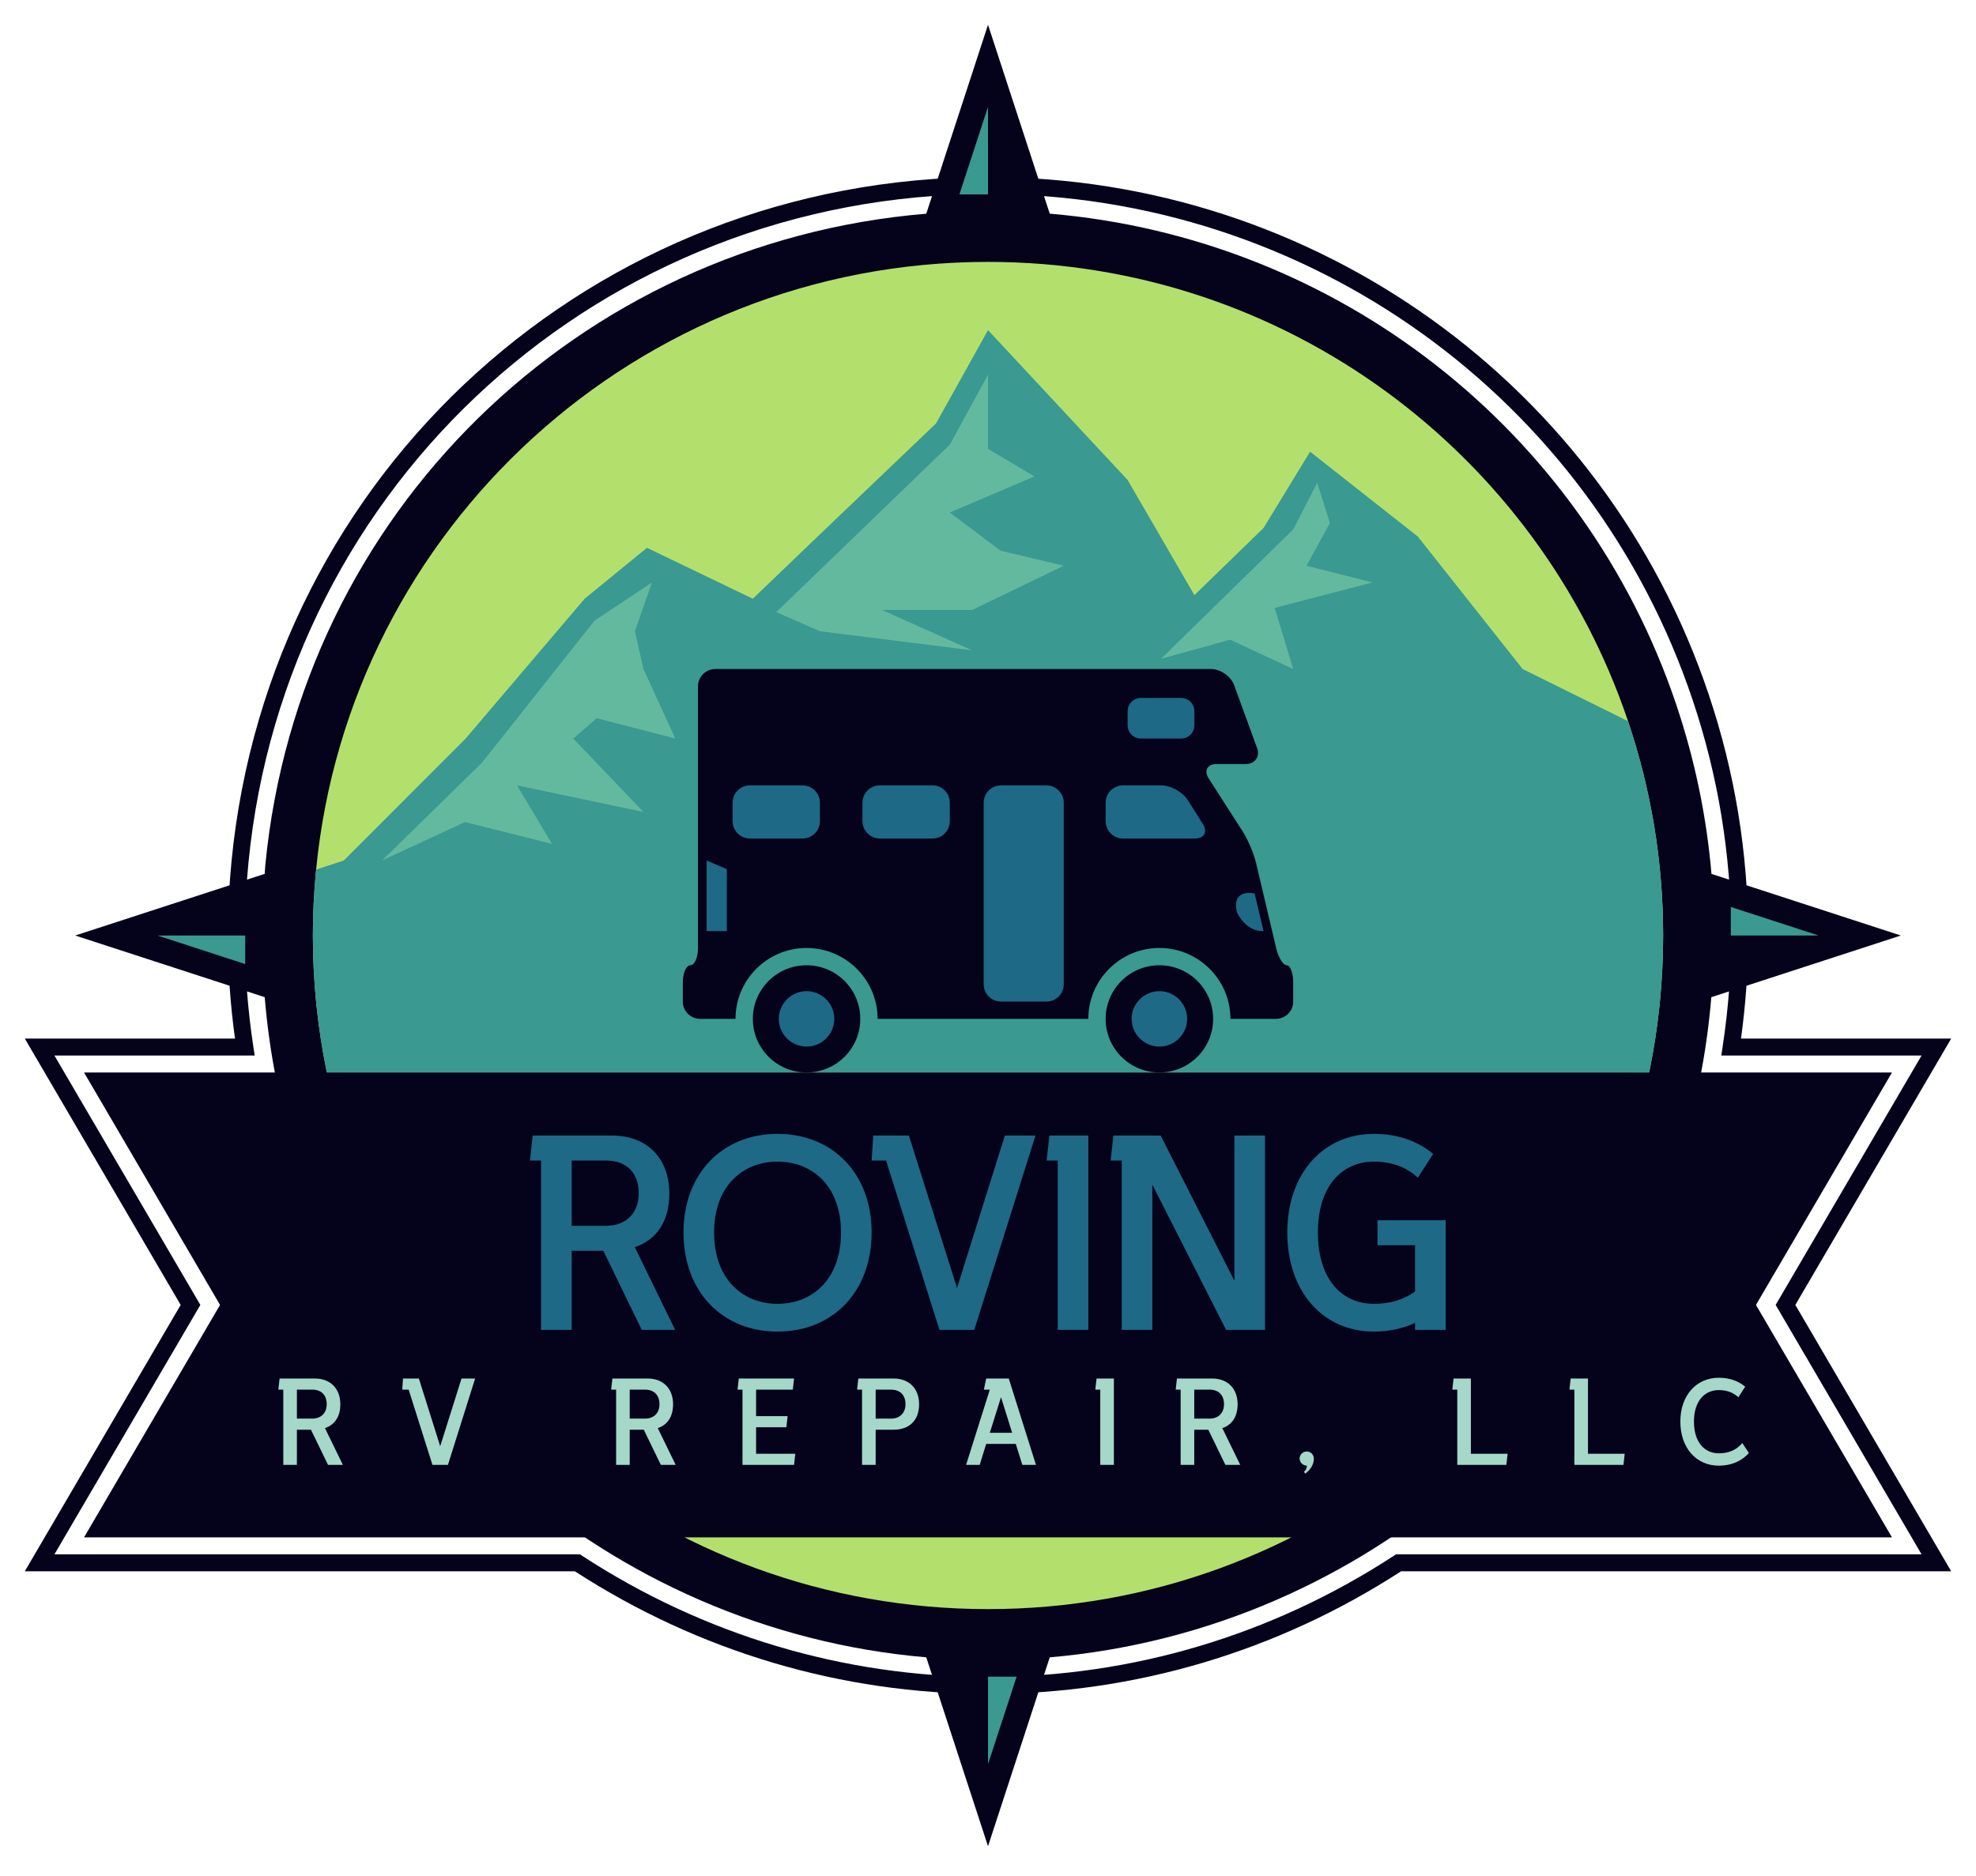 <svg width="198" height="188" viewBox="0 0 198 188" fill="none" xmlns="http://www.w3.org/2000/svg">
<path d="M99.002 169.773C84.319 169.773 70.012 165.525 57.607 157.483H2.484L18.104 130.785L2.484 104.088H23.547C23.072 100.64 22.831 97.17 22.831 93.761C22.831 91.329 22.954 88.828 23.198 86.328C27.002 47.231 59.59 17.748 99.002 17.748C131.766 17.748 160.785 38.576 171.208 69.575C173.838 77.39 175.171 85.528 175.171 93.761C175.171 97.165 174.93 100.633 174.453 104.088H195.516L179.897 130.785L195.516 157.483H140.389C127.984 165.525 113.681 169.773 99.002 169.773ZM5.453 155.783H58.114L58.326 155.923C70.501 163.871 84.566 168.072 99.002 168.072C113.432 168.072 127.496 163.871 139.669 155.923L139.88 155.783H192.547L177.924 130.785L192.547 105.788H172.479L172.626 104.811C173.184 101.118 173.468 97.4 173.468 93.761C173.468 85.712 172.164 77.757 169.594 70.116C159.403 39.81 131.035 19.448 99.002 19.448C60.472 19.448 28.612 48.271 24.893 86.493C24.655 88.938 24.534 91.383 24.534 93.761C24.534 97.408 24.817 101.126 25.373 104.811L25.521 105.788H5.453L20.077 130.785L5.453 155.783Z" fill="#05031C"/>
<path d="M190.469 93.761L171.495 87.587C171.003 81.837 169.829 76.164 167.978 70.657C158.682 43.011 133.905 23.841 105.188 21.415L99.002 2.483L92.814 21.418C57.994 24.31 30.021 51.38 26.589 86.658C26.559 86.967 26.547 87.274 26.521 87.583L7.534 93.761L26.522 99.94C26.767 102.825 27.162 105.696 27.746 108.52C34.264 140.012 61.107 163.388 92.814 166.105L99.002 185.04L105.189 166.105C136.886 163.387 163.729 140.011 170.253 108.521C170.839 105.697 171.234 102.826 171.48 99.941L190.469 93.761Z" fill="#05031C"/>
<path d="M96.133 19.485H99.002V10.709L96.133 19.485Z" fill="#3A9990"/>
<path d="M24.571 96.623V93.761H15.776L24.571 96.623Z" fill="#3A9990"/>
<path d="M101.87 168.039H99.002V176.815L101.87 168.039Z" fill="#3A9990"/>
<path d="M173.432 90.899V93.761H182.227L173.432 90.899Z" fill="#3A9990"/>
<path d="M163.133 72.28C154.136 45.524 128.816 26.248 99.002 26.248C63.863 26.248 35.002 52.959 31.676 87.151C31.463 89.327 31.349 91.531 31.349 93.761C31.349 98.465 31.834 103.054 32.752 107.488C39.106 138.187 66.341 161.272 99.002 161.272C131.626 161.272 158.887 138.187 165.248 107.488C166.167 103.054 166.652 98.465 166.652 93.761C166.652 86.247 165.403 79.03 163.133 72.28Z" fill="#B3E06D"/>
<path d="M166.652 93.761C166.652 86.247 165.403 79.03 163.133 72.28L152.571 67.052L142.065 53.771L131.274 45.271L126.607 52.922L119.682 59.646L112.99 48.105L99.002 33.086L93.793 42.437L82.159 53.553L75.435 60.006L64.829 54.905L58.583 60.006L46.657 74.022L34.447 86.244L31.676 87.151C31.463 89.327 31.349 91.531 31.349 93.761C31.349 98.465 31.834 103.055 32.752 107.488H165.248C166.167 103.055 166.652 98.465 166.652 93.761Z" fill="#3A9990"/>
<path d="M99.002 37.549L95.172 44.562L77.783 61.352L82.159 63.265L97.404 65.177L88.393 61.139H97.404L106.592 56.7L100.252 55.188L95.172 51.363L103.66 47.75L99.002 44.988V37.549Z" fill="#63B99E"/>
<path d="M65.326 58.377L59.577 62.201L48.29 76.441L38.281 86.243L46.587 82.391L55.318 84.583L51.804 78.713L64.475 81.377L57.447 74.022L59.79 71.986L67.67 74.022L64.475 67.052L63.623 63.264L65.326 58.377Z" fill="#63B99E"/>
<path d="M131.985 48.388L129.582 53.063L116.336 66.027L123.263 64.114L129.582 67.052L127.725 60.927L137.521 58.377L130.919 56.7L133.262 52.425L131.985 48.388Z" fill="#63B99E"/>
<path d="M80.82 107.488C83.793 107.488 86.204 105.082 86.204 102.115C86.204 99.148 83.793 96.742 80.82 96.742C77.846 96.742 75.436 99.148 75.436 102.115C75.436 105.082 77.846 107.488 80.82 107.488Z" fill="#05031C"/>
<path d="M121.559 102.115C121.559 105.084 119.144 107.488 116.173 107.488C113.198 107.488 110.788 105.084 110.788 102.115C110.788 99.147 113.198 96.742 116.173 96.742C119.144 96.742 121.559 99.147 121.559 102.115Z" fill="#05031C"/>
<path d="M80.819 104.891C79.285 104.891 78.038 103.646 78.038 102.115C78.038 100.585 79.285 99.338 80.819 99.338C82.353 99.338 83.601 100.585 83.601 102.115C83.601 103.646 82.353 104.891 80.819 104.891Z" fill="#1E6985"/>
<path d="M116.174 104.891C114.64 104.891 113.391 103.646 113.391 102.115C113.391 100.585 114.64 99.338 116.174 99.338C117.707 99.338 118.956 100.585 118.956 102.115C118.956 103.646 117.707 104.891 116.174 104.891Z" fill="#1E6985"/>
<path d="M123.293 102.115C123.293 98.198 120.098 95.01 116.174 95.01C112.248 95.01 109.052 98.198 109.052 102.115H87.939C87.939 98.198 84.746 95.01 80.819 95.01C76.893 95.01 73.7 98.198 73.7 102.115H70.155C69.2 102.115 68.42 101.336 68.42 100.383V98.472C68.42 97.521 68.762 96.742 69.178 96.742C69.598 96.742 69.939 95.963 69.939 95.01V68.784C69.939 67.831 70.719 67.052 71.674 67.052H121.341C122.295 67.052 123.342 67.785 123.668 68.68L125.953 74.948C126.279 75.843 125.765 76.574 124.811 76.574H121.922C120.967 76.574 120.607 77.231 121.121 78.034L124.528 83.342C125.042 84.143 125.642 85.559 125.86 86.485L127.883 95.057C128.102 95.983 128.575 96.742 128.932 96.742C129.291 96.742 129.582 97.521 129.582 98.472V100.383C129.582 101.336 128.802 102.115 127.848 102.115H123.293Z" fill="#05031C"/>
<path d="M119.716 84.04C120.671 84.04 121.035 83.382 120.526 82.576L119.013 80.179C118.505 79.374 117.306 78.713 116.354 78.713H112.525C111.57 78.713 110.788 79.493 110.788 80.445V82.31C110.788 83.261 111.57 84.04 112.525 84.04H119.716Z" fill="#1E6985"/>
<path d="M86.422 82.31C86.422 83.261 87.202 84.04 88.155 84.04H93.438C94.391 84.04 95.173 83.261 95.173 82.31V80.445C95.173 79.493 94.391 78.713 93.438 78.713H88.155C87.202 78.713 86.422 79.493 86.422 80.445V82.31Z" fill="#1E6985"/>
<path d="M73.408 82.31C73.408 83.261 74.188 84.04 75.143 84.04H80.423C81.379 84.04 82.159 83.261 82.159 82.31V80.445C82.159 79.493 81.379 78.713 80.423 78.713H75.143C74.188 78.713 73.408 79.493 73.408 80.445V82.31Z" fill="#1E6985"/>
<path d="M106.592 98.653C106.592 99.604 105.811 100.383 104.856 100.383H100.302C99.348 100.383 98.567 99.604 98.567 98.653V80.445C98.567 79.493 99.348 78.713 100.302 78.713H104.856C105.811 78.713 106.592 79.493 106.592 80.445V98.653Z" fill="#1E6985"/>
<path d="M112.99 72.698C112.99 73.426 113.588 74.022 114.318 74.022H118.354C119.083 74.022 119.682 73.426 119.682 72.698V71.275C119.682 70.546 119.083 69.95 118.354 69.95H114.318C113.588 69.95 112.99 70.546 112.99 71.275V72.698Z" fill="#1E6985"/>
<path d="M126.607 93.315L125.715 89.549C125.715 89.549 123.364 88.974 123.943 91.433C123.943 91.433 124.783 93.392 126.607 93.315Z" fill="#1E6985"/>
<path d="M72.83 93.318H70.806V86.244L72.83 87.109V93.318Z" fill="#1E6985"/>
<path d="M189.581 154.083H8.42L22.049 130.785L8.42 107.488H189.581L175.952 130.785L189.581 154.083Z" fill="#05031C"/>
<path d="M28.387 139.274V146.817H29.75V143.293H31.159L32.871 146.817H34.358L32.561 143.131C33.529 142.814 34.102 141.979 34.102 140.742C34.102 139.197 33.134 138.161 31.547 138.161H28.015L27.891 139.274H28.387ZM29.75 142.18V139.274H31.283C32.182 139.274 32.739 139.807 32.739 140.735C32.739 141.6 32.19 142.18 31.283 142.18H29.75ZM43.334 146.817H44.883L47.609 138.161H46.246L44.109 144.947L41.971 138.161H40.383L40.306 139.274H40.949L43.334 146.817ZM61.736 139.274V146.817H63.099V143.293H64.509L66.22 146.817H67.707L65.91 143.131C66.879 142.814 67.444 141.979 67.444 140.742C67.444 139.197 66.476 138.161 64.896 138.161H61.364L61.24 139.274H61.736ZM63.099 142.18V139.274H64.633C65.523 139.274 66.081 139.807 66.081 140.735C66.081 141.6 65.539 142.18 64.633 142.18H63.099ZM74.399 146.817H79.565L79.689 145.704H75.762V143.046H78.798L78.922 141.933H75.762V139.274H79.441L79.565 138.161H74.027L73.903 139.274H74.399V146.817ZM89.54 138.161H86.008L85.884 139.274H86.38V146.817H87.743V143.293H89.54C91.104 143.293 92.096 142.366 92.096 140.742C92.096 139.197 91.128 138.161 89.54 138.161ZM87.743 142.18V139.274H89.277C90.175 139.274 90.733 139.807 90.733 140.735C90.733 141.6 90.183 142.18 89.277 142.18H87.743ZM102.443 146.817H103.806L101.08 138.161H98.818L98.586 139.274H99.182L96.805 146.817H98.168L98.818 144.715H101.785L102.443 146.817ZM99.182 143.602L100.305 140.031L101.42 143.602H99.182ZM110.25 146.817H111.613V138.161H109.878L109.754 139.274H110.25V146.817ZM118.304 139.274V146.817H119.667V143.293H121.077L122.788 146.817H124.275L122.479 143.131C123.447 142.814 124.012 141.979 124.012 140.742C124.012 139.197 123.044 138.161 121.464 138.161H117.932L117.809 139.274H118.304ZM119.667 142.18V139.274H121.201C122.091 139.274 122.649 139.807 122.649 140.735C122.649 141.6 122.107 142.18 121.201 142.18H119.667ZM130.944 146.895C130.557 146.895 130.224 146.555 130.224 146.176C130.224 145.789 130.557 145.472 130.944 145.472C131.323 145.472 131.649 145.789 131.649 146.184C131.649 146.755 131.347 147.296 130.781 147.698L130.665 147.497C130.843 147.351 130.967 147.15 130.944 146.895ZM146.023 146.817H150.941L151.065 145.704H147.386V138.161H145.651L145.527 139.274H146.023V146.817ZM157.756 146.817H162.674L162.798 145.704H159.119V138.161H157.385L157.261 139.274H157.756V146.817ZM175.244 145.627L174.586 144.63C173.974 145.349 173.184 145.658 172.231 145.658C170.83 145.658 169.738 144.591 169.738 142.474C169.738 140.387 170.83 139.32 172.231 139.32C173.014 139.32 173.68 139.56 174.191 140.039L174.872 138.98C174.191 138.408 173.292 138.084 172.231 138.084C169.978 138.084 168.375 139.854 168.375 142.474C168.375 145.125 169.978 146.895 172.231 146.895C173.494 146.895 174.532 146.431 175.244 145.627Z" fill="#A5D8C8"/>
<path d="M54.214 116.315V133.287H57.281V125.357H60.456L64.305 133.287H67.651L63.608 124.994C65.785 124.275 67.07 122.405 67.07 119.622C67.07 116.145 64.894 113.81 61.324 113.81H53.377L53.099 116.315H54.214ZM57.281 122.853V116.315H60.735C62.749 116.315 64.003 117.513 64.003 119.599C64.003 121.547 62.772 122.853 60.735 122.853H57.281ZM77.913 133.457C83.435 133.457 87.338 129.477 87.338 123.518C87.338 117.621 83.435 113.64 77.913 113.64C72.391 113.64 68.488 117.621 68.488 123.518C68.488 129.477 72.391 133.457 77.913 133.457ZM71.555 123.518C71.555 118.819 74.482 116.423 77.913 116.423C81.344 116.423 84.272 118.819 84.272 123.518C84.272 128.279 81.344 130.675 77.913 130.675C74.482 130.675 71.555 128.279 71.555 123.518ZM94.138 133.287H97.624L103.758 113.81H100.691L95.897 129.083L91.072 113.81H87.501L87.338 116.315H88.787L94.138 133.287ZM105.988 133.287H109.055V113.81H105.152L104.873 116.315H105.988V133.287ZM112.401 133.287H115.468V118.734L122.856 133.287H126.76V113.81H123.693V128.364L116.304 113.81H111.564L111.286 116.315H112.401V133.287ZM138.028 124.801H141.792V129.446C140.615 130.281 139.252 130.675 137.664 130.675C134.512 130.675 132.057 128.279 132.057 123.518C132.057 118.819 134.512 116.423 137.664 116.423C139.422 116.423 140.925 116.956 142.071 118.038L143.605 115.65C142.071 114.367 140.058 113.64 137.664 113.64C132.592 113.64 128.99 117.621 128.99 123.518C128.99 129.477 132.592 133.457 137.664 133.457C139.198 133.457 140.592 133.148 141.792 132.591V133.287H144.859V122.297H138.028V124.801Z" fill="#1E6985"/>
</svg>
